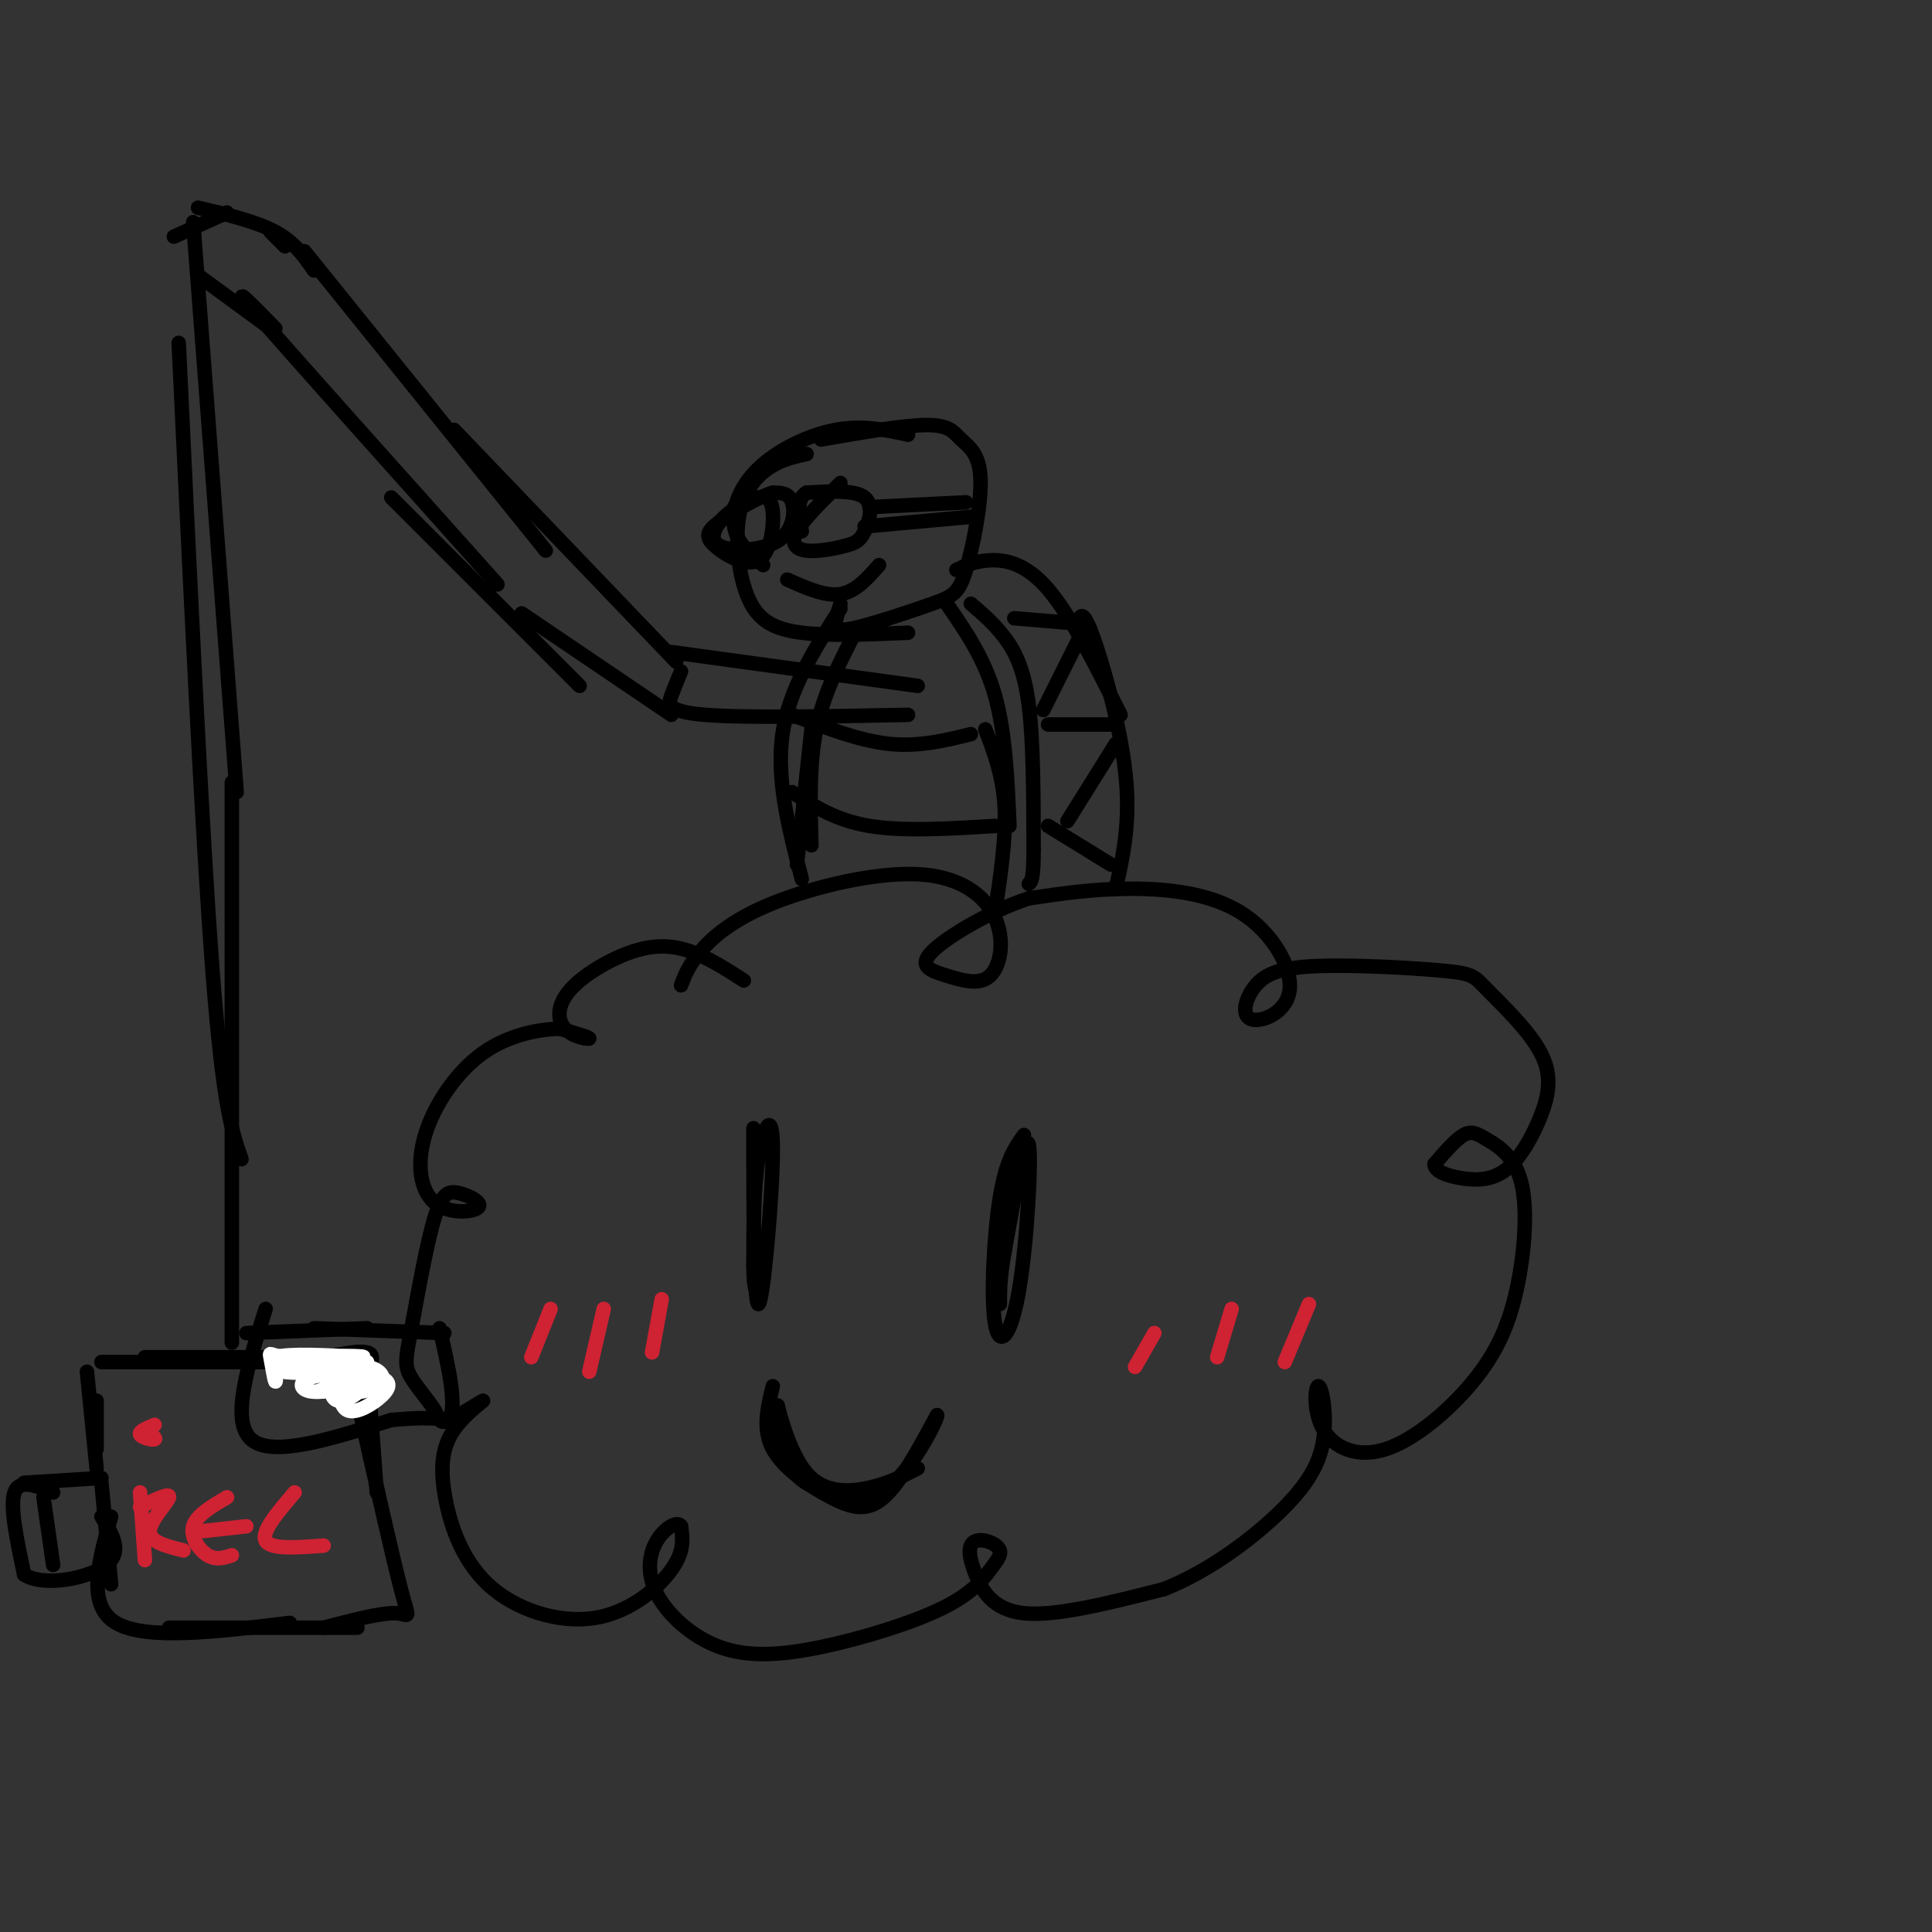 <svg viewBox='0 0 400 400' version='1.1' xmlns='http://www.w3.org/2000/svg' xmlns:xlink='http://www.w3.org/1999/xlink'><rect x="0" y="0" width="400" height="400" fill="#333333" stroke="none"/><g fill='none' stroke='rgb(0,0,0)' stroke-width='3' stroke-linecap='round' stroke-linejoin='round'><path d='M154,203c-3.663,-2.353 -7.326,-4.706 -11,-6c-3.674,-1.294 -7.357,-1.529 -12,0c-4.643,1.529 -10.244,4.822 -13,8c-2.756,3.178 -2.665,6.240 -1,8c1.665,1.760 4.904,2.217 5,2c0.096,-0.217 -2.952,-1.109 -6,-2'/><path d='M116,213c-3.834,0.011 -10.419,1.039 -16,5c-5.581,3.961 -10.158,10.856 -12,17c-1.842,6.144 -0.949,11.539 2,14c2.949,2.461 7.956,1.990 9,1c1.044,-0.990 -1.873,-2.497 -4,-3c-2.127,-0.503 -3.465,-0.001 -5,5c-1.535,5.001 -3.268,14.500 -5,24'/><path d='M85,276c-1.065,5.381 -1.226,6.833 0,9c1.226,2.167 3.841,5.050 5,7c1.159,1.950 0.862,2.966 3,2c2.138,-0.966 6.710,-3.914 7,-4c0.290,-0.086 -3.701,2.689 -6,6c-2.299,3.311 -2.906,7.158 -2,13c0.906,5.842 3.325,13.679 9,19c5.675,5.321 14.605,8.125 22,7c7.395,-1.125 13.256,-6.179 16,-10c2.744,-3.821 2.372,-6.411 2,-9'/><path d='M141,316c-0.677,-1.209 -3.369,0.270 -5,3c-1.631,2.730 -2.200,6.712 0,11c2.200,4.288 7.170,8.881 13,11c5.830,2.119 12.521,1.765 21,0c8.479,-1.765 18.748,-4.942 25,-8c6.252,-3.058 8.488,-5.997 10,-8c1.512,-2.003 2.302,-3.071 2,-4c-0.302,-0.929 -1.694,-1.718 -3,-2c-1.306,-0.282 -2.525,-0.055 -3,1c-0.475,1.055 -0.205,2.938 1,6c1.205,3.062 3.344,7.303 10,8c6.656,0.697 17.828,-2.152 29,-5'/><path d='M241,329c9.366,-3.697 18.280,-10.441 24,-16c5.720,-5.559 8.246,-9.935 9,-15c0.754,-5.065 -0.265,-10.819 -1,-11c-0.735,-0.181 -1.186,5.213 1,9c2.186,3.787 7.008,5.969 13,4c5.992,-1.969 13.154,-8.087 18,-14c4.846,-5.913 7.376,-11.620 9,-19c1.624,-7.380 2.343,-16.432 1,-22c-1.343,-5.568 -4.746,-7.653 -7,-9c-2.254,-1.347 -3.358,-1.956 -5,-1c-1.642,0.956 -3.821,3.478 -6,6'/><path d='M297,241c-0.014,1.593 2.953,2.575 6,3c3.047,0.425 6.176,0.294 9,-2c2.824,-2.294 5.344,-6.750 7,-11c1.656,-4.250 2.449,-8.294 0,-13c-2.449,-4.706 -8.140,-10.073 -11,-13c-2.860,-2.927 -2.889,-3.413 -9,-4c-6.111,-0.587 -18.305,-1.277 -26,-1c-7.695,0.277 -10.891,1.519 -13,4c-2.109,2.481 -3.131,6.201 -1,7c2.131,0.799 7.417,-1.322 8,-6c0.583,-4.678 -3.535,-11.913 -10,-16c-6.465,-4.087 -15.276,-5.025 -23,-5c-7.724,0.025 -14.362,1.012 -21,2'/><path d='M213,186c-7.829,2.538 -16.902,7.883 -20,11c-3.098,3.117 -0.220,4.006 3,5c3.220,0.994 6.784,2.095 9,0c2.216,-2.095 3.086,-7.385 1,-12c-2.086,-4.615 -7.126,-8.557 -16,-9c-8.874,-0.443 -21.581,2.611 -30,6c-8.419,3.389 -12.548,7.111 -15,10c-2.452,2.889 -3.226,4.944 -4,7'/><path d='M156,241c0.000,-5.842 0.000,-11.684 0,-3c0.000,8.684 0.000,31.895 1,32c1.000,0.105 3.000,-22.895 3,-32c0.000,-9.105 -2.000,-4.316 -3,2c-1.000,6.316 -1.000,14.158 -1,22'/><path d='M156,262c0.000,4.667 0.500,5.333 1,6'/><path d='M212,235c-1.872,2.612 -3.745,5.225 -5,13c-1.255,7.775 -1.893,20.713 -1,26c0.893,5.287 3.317,2.923 5,-7c1.683,-9.923 2.624,-27.407 2,-30c-0.624,-2.593 -2.812,9.703 -5,22'/><path d='M208,259c-1.000,5.500 -1.000,8.250 -1,11'/><path d='M160,287c-1.095,4.464 -2.190,8.929 0,13c2.190,4.071 7.667,7.750 12,10c4.333,2.250 7.524,3.071 11,0c3.476,-3.071 7.238,-10.036 11,-17'/><path d='M194,293c0.333,0.381 -4.333,9.834 -9,14c-4.667,4.166 -9.333,3.045 -13,2c-3.667,-1.045 -6.333,-2.013 -8,-5c-1.667,-2.987 -2.333,-7.994 -3,-13'/><path d='M161,291c0.238,0.929 2.333,9.750 6,14c3.667,4.250 8.905,3.929 13,3c4.095,-0.929 7.048,-2.464 10,-4'/><path d='M188,90c-4.714,-1.018 -9.429,-2.036 -15,-1c-5.571,1.036 -12.000,4.125 -16,8c-4.000,3.875 -5.571,8.536 -5,12c0.571,3.464 3.286,5.732 6,8'/><path d='M167,94c-2.694,0.595 -5.388,1.190 -8,3c-2.612,1.810 -5.144,4.836 -6,10c-0.856,5.164 -0.038,12.467 2,17c2.038,4.533 5.297,6.295 11,7c5.703,0.705 13.852,0.352 22,0'/><path d='M174,125c-0.439,1.445 -0.877,2.891 -1,4c-0.123,1.109 0.070,1.883 4,1c3.930,-0.883 11.597,-3.423 16,-5c4.403,-1.577 5.542,-2.190 7,-7c1.458,-4.810 3.236,-13.815 3,-19c-0.236,-5.185 -2.487,-6.550 -4,-8c-1.513,-1.450 -2.290,-2.986 -7,-3c-4.710,-0.014 -13.355,1.493 -22,3'/><path d='M198,118c1.956,-0.933 3.911,-1.867 7,-2c3.089,-0.133 7.311,0.533 12,6c4.689,5.467 9.844,15.733 15,26'/><path d='M223,130c0.444,-2.267 0.889,-4.533 3,1c2.111,5.533 5.889,18.867 7,29c1.111,10.133 -0.444,17.067 -2,24'/><path d='M196,125c3.917,5.667 7.833,11.333 10,19c2.167,7.667 2.583,17.333 3,27'/><path d='M204,151c1.833,4.833 3.667,9.667 4,16c0.333,6.333 -0.833,14.167 -2,22'/><path d='M177,131c-3.250,6.333 -6.500,12.667 -8,20c-1.500,7.333 -1.250,15.667 -1,24'/><path d='M174,126c-5.333,8.333 -10.667,16.667 -12,26c-1.333,9.333 1.333,19.667 4,30'/><path d='M168,151c0.000,0.000 -3.000,28.000 -3,28'/><path d='M201,125c2.422,2.067 4.844,4.133 7,7c2.156,2.867 4.044,6.533 5,14c0.956,7.467 0.978,18.733 1,30'/><path d='M214,176c0.000,6.167 -0.500,6.583 -1,7'/><path d='M217,171c0.000,0.000 13.000,8.000 13,8'/><path d='M221,170c0.000,0.000 10.000,-16.000 10,-16'/><path d='M231,150c0.000,0.000 -14.000,0.000 -14,0'/><path d='M216,147c0.000,0.000 8.000,-16.000 8,-16'/><path d='M222,129c0.000,0.000 -12.000,-1.000 -12,-1'/><path d='M157,103c-2.512,1.041 -5.024,2.083 -7,4c-1.976,1.917 -3.416,4.710 -1,6c2.416,1.290 8.689,1.078 12,-1c3.311,-2.078 3.660,-6.022 3,-8c-0.660,-1.978 -2.330,-1.989 -4,-2'/><path d='M160,102c-2.919,0.835 -8.215,3.921 -11,6c-2.785,2.079 -3.058,3.151 -1,5c2.058,1.849 6.449,4.475 9,3c2.551,-1.475 3.264,-7.051 3,-10c-0.264,-2.949 -1.504,-3.271 -3,-3c-1.496,0.271 -3.248,1.136 -5,2'/><path d='M174,100c-3.815,3.753 -7.630,7.506 -9,10c-1.370,2.494 -0.295,3.729 2,4c2.295,0.271 5.811,-0.422 8,-1c2.189,-0.578 3.051,-1.040 4,-3c0.949,-1.960 1.985,-5.417 0,-7c-1.985,-1.583 -6.993,-1.291 -12,-1'/><path d='M167,102c-2.167,1.167 -1.583,4.583 -1,8'/><path d='M180,105c0.000,0.000 20.000,-1.000 20,-1'/><path d='M179,109c0.000,0.000 22.000,-2.000 22,-2'/><path d='M163,120c3.917,1.750 7.833,3.500 11,3c3.167,-0.500 5.583,-3.250 8,-6'/><path d='M164,148c6.917,2.667 13.833,5.333 20,6c6.167,0.667 11.583,-0.667 17,-2'/><path d='M164,164c4.500,2.917 9.000,5.833 16,7c7.000,1.167 16.500,0.583 26,0'/><path d='M190,142c0.000,0.000 -51.000,-7.000 -51,-7'/><path d='M141,139c-0.689,1.667 -1.378,3.333 -2,5c-0.622,1.667 -1.178,3.333 7,4c8.178,0.667 25.089,0.333 42,0'/><path d='M57,68c-5.333,-5.417 -10.667,-10.833 -3,-2c7.667,8.833 28.333,31.917 49,55'/><path d='M81,103c0.000,0.000 39.000,39.000 39,39'/><path d='M108,127c0.000,0.000 31.000,21.000 31,21'/><path d='M140,137c0.000,0.000 -46.000,-48.000 -46,-48'/><path d='M113,114c0.000,0.000 -50.000,-62.000 -50,-62'/><path d='M59,51c0.000,0.000 -3.000,-3.000 -3,-3'/><path d='M65,56c-2.000,-2.917 -4.000,-5.833 -8,-8c-4.000,-2.167 -10.000,-3.583 -16,-5'/><path d='M47,44c0.000,0.000 -11.000,5.000 -11,5'/><path d='M40,46c0.000,0.000 9.000,118.000 9,118'/><path d='M37,71c2.417,50.917 4.833,101.833 7,130c2.167,28.167 4.083,33.583 6,39'/><path d='M48,162c0.000,0.000 0.000,116.000 0,116'/><path d='M56,68c0.000,0.000 -15.000,-11.000 -15,-11'/><path d='M69,281c0.000,0.000 -39.000,0.000 -39,0'/><path d='M57,282c0.000,0.000 -36.000,0.000 -36,0'/><path d='M18,284c0.000,0.000 2.000,20.000 2,20'/><path d='M20,290c0.000,0.000 0.000,10.000 0,10'/><path d='M21,306c0.000,0.000 -16.000,1.000 -16,1'/><path d='M11,309c-3.500,-1.417 -7.000,-2.833 -8,0c-1.000,2.833 0.500,9.917 2,17'/><path d='M5,326c4.133,2.644 13.467,0.756 17,-2c3.533,-2.756 1.267,-6.378 -1,-10'/><path d='M21,307c0.000,0.000 2.000,21.000 2,21'/><path d='M23,314c-2.583,9.167 -5.167,18.333 1,22c6.167,3.667 21.083,1.833 36,0'/><path d='M35,337c0.000,0.000 39.000,0.000 39,0'/><path d='M67,337c6.022,-1.578 12.044,-3.156 15,-3c2.956,0.156 2.844,2.044 1,-5c-1.844,-7.044 -5.422,-23.022 -9,-39'/><path d='M78,309c0.000,0.000 -2.000,-27.000 -2,-27'/><path d='M76,284c0.556,-1.089 1.111,-2.178 1,-3c-0.111,-0.822 -0.889,-1.378 -4,-1c-3.111,0.378 -8.556,1.689 -14,3'/><path d='M55,271c-3.667,11.583 -7.333,23.167 -3,27c4.333,3.833 16.667,-0.083 29,-4'/><path d='M81,294c6.833,-0.667 9.417,-0.333 12,0'/><path d='M93,294c1.667,-3.167 -0.167,-11.083 -2,-19'/><path d='M92,276c0.000,0.000 -27.000,-1.000 -27,-1'/><path d='M76,275c0.000,0.000 -25.000,1.000 -25,1'/></g>
<g fill='none' stroke='rgb(207,34,51)' stroke-width='3' stroke-linecap='round' stroke-linejoin='round'><path d='M32,295c-1.644,0.689 -3.289,1.378 -3,2c0.289,0.622 2.511,1.178 3,1c0.489,-0.178 -0.756,-1.089 -2,-2'/><path d='M29,309c0.000,0.000 1.000,14.000 1,14'/><path d='M29,312c3.133,-1.533 6.267,-3.067 6,-2c-0.267,1.067 -3.933,4.733 -4,7c-0.067,2.267 3.467,3.133 7,4'/><path d='M47,310c-3.178,1.867 -6.356,3.733 -7,6c-0.644,2.267 1.244,4.933 3,6c1.756,1.067 3.378,0.533 5,0'/><path d='M42,317c0.000,0.000 9.000,-1.000 9,-1'/><path d='M61,309c-3.500,4.083 -7.000,8.167 -6,10c1.000,1.833 6.500,1.417 12,1'/></g>
<g fill='none' stroke='rgb(0,0,0)' stroke-width='3' stroke-linecap='round' stroke-linejoin='round'><path d='M9,310c0.000,0.000 2.000,14.000 2,14'/></g>
<g fill='none' stroke='rgb(255,255,255)' stroke-width='3' stroke-linecap='round' stroke-linejoin='round'><path d='M76,282c-2.019,2.647 -4.038,5.295 -3,6c1.038,0.705 5.132,-0.532 6,-2c0.868,-1.468 -1.489,-3.167 -4,-3c-2.511,0.167 -5.176,2.199 -6,4c-0.824,1.801 0.193,3.372 2,3c1.807,-0.372 4.403,-2.686 7,-5'/><path d='M78,285c-0.172,-0.943 -4.102,-0.802 -6,1c-1.898,1.802 -1.762,5.265 0,6c1.762,0.735 5.152,-1.259 7,-3c1.848,-1.741 2.155,-3.230 -1,-4c-3.155,-0.770 -9.773,-0.823 -13,0c-3.227,0.823 -3.065,2.521 -1,3c2.065,0.479 6.032,-0.260 10,-1'/><path d='M74,287c2.372,-0.827 3.302,-2.395 -1,-3c-4.302,-0.605 -13.835,-0.248 -14,0c-0.165,0.248 9.038,0.386 13,0c3.962,-0.386 2.682,-1.296 2,-2c-0.682,-0.704 -0.766,-1.201 -3,-1c-2.234,0.201 -6.617,1.101 -11,2'/><path d='M60,283c0.667,0.167 7.833,-0.417 15,-1'/><path d='M75,282c-1.595,-0.155 -13.083,-0.042 -14,0c-0.917,0.042 8.738,0.012 11,0c2.262,-0.012 -2.869,-0.006 -8,0'/><path d='M64,282c1.911,-0.222 10.689,-0.778 11,-1c0.311,-0.222 -7.844,-0.111 -16,0'/><path d='M59,281c-3.214,-0.357 -3.250,-1.250 -3,0c0.250,1.250 0.786,4.643 1,5c0.214,0.357 0.107,-2.321 0,-5'/><path d='M57,281c3.000,-0.833 10.500,-0.417 18,0'/><path d='M75,281c1.467,-0.133 -3.867,-0.467 -6,0c-2.133,0.467 -1.067,1.733 0,3'/><path d='M73,285c0.000,0.000 -7.000,3.000 -7,3'/></g>
<g fill='none' stroke='rgb(207,34,51)' stroke-width='3' stroke-linecap='round' stroke-linejoin='round'><path d='M114,271c0.000,0.000 -4.000,10.000 -4,10'/><path d='M125,271c0.000,0.000 -3.000,13.000 -3,13'/><path d='M137,269c0.000,0.000 -2.000,11.000 -2,11'/><path d='M239,276c0.000,0.000 -4.000,7.000 -4,7'/><path d='M255,271c0.000,0.000 -3.000,10.000 -3,10'/><path d='M271,270c0.000,0.000 -5.000,12.000 -5,12'/></g>
</svg>